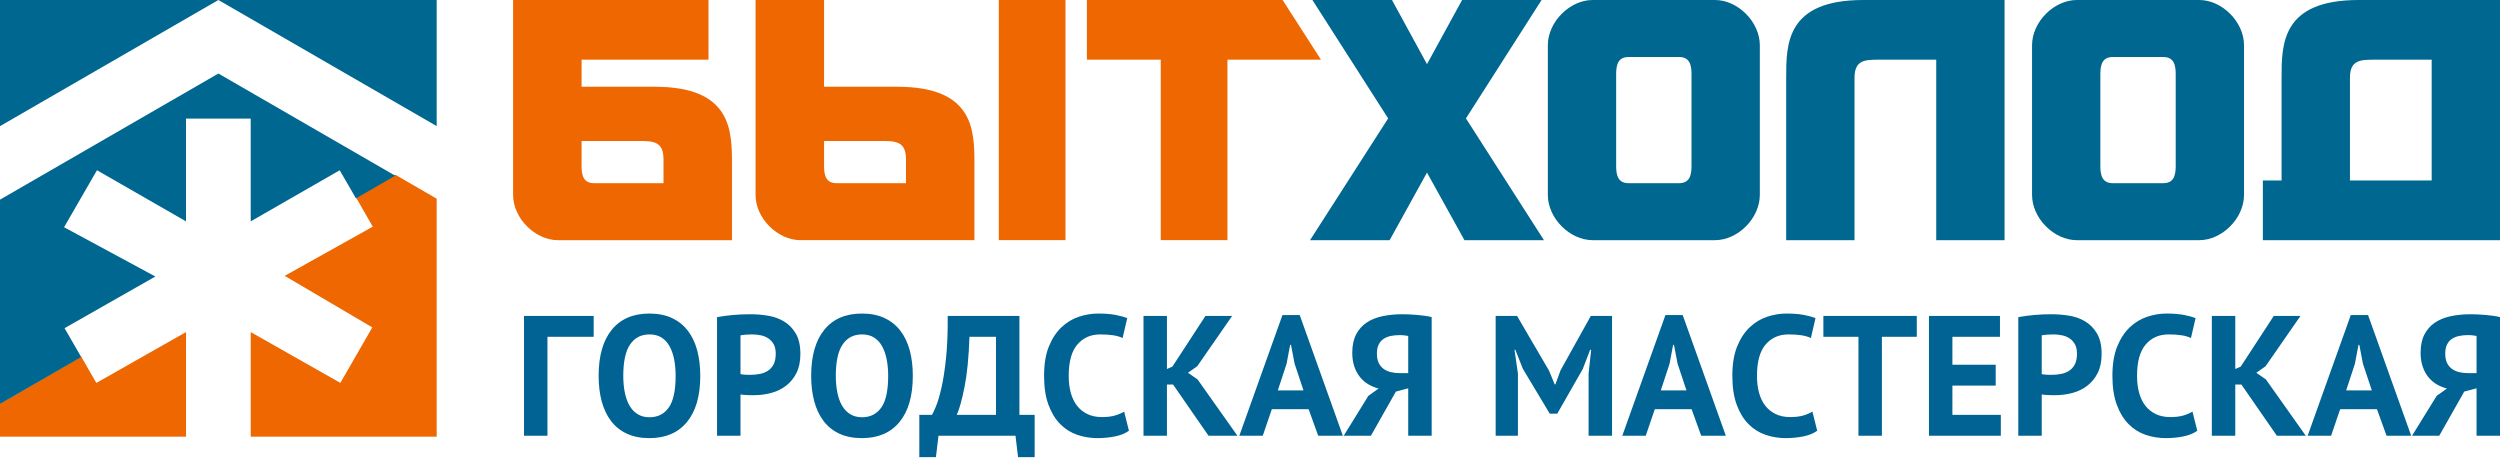 <?xml version="1.0" encoding="UTF-8"?>
<svg width="229px" height="42px" viewBox="0 0 229 42" version="1.1" xmlns="http://www.w3.org/2000/svg" xmlns:xlink="http://www.w3.org/1999/xlink">
    <!-- Generator: Sketch 50.2 (55047) - http://www.bohemiancoding.com/sketch -->
    <title>Балашиха Copy</title>
    <desc>Created with Sketch.</desc>
    <defs></defs>
    <g id="Page-1" stroke="none" stroke-width="1" fill="none" fill-rule="evenodd">
        <g id="Балашиха-Copy">
            <g id="Group-7" transform="translate(47, 0)">
                <path d="M44.489,21.999 L50.6,21.999 L50.6,0 L44.489,0 L44.489,21.999 Z M28.484,12.915 L33.689,12.915 C35.004,12.915 35.988,12.92 35.988,14.579 L35.988,16.781 L29.647,16.781 C28.679,16.781 28.484,16.111 28.484,15.21 L28.484,12.915 Z M22.209,0 L22.209,17.851 C22.209,20 24.228,21.999 26.325,21.999 L42.258,21.999 L42.258,15.086 C42.258,11.981 42.258,7.945 35.178,7.945 L28.484,7.945 L28.484,0 L22.209,0 Z M65.434,21.999 L65.434,5.466 L74,5.466 L70.487,0 L52.56,0 L52.56,5.466 L59.325,5.466 L59.325,21.999 L65.434,21.999 Z M6.273,12.915 L11.476,12.915 C12.788,12.915 13.777,12.92 13.777,14.579 L13.777,16.781 L7.436,16.781 C6.467,16.781 6.273,16.111 6.273,15.21 L6.273,12.915 Z M0,0 L0,17.851 C0,20 2.019,22 4.111,22 L20.048,22 L20.048,15.086 C20.048,11.981 20.048,7.946 12.968,7.946 L6.273,7.946 L6.273,5.466 L17.898,5.466 L17.898,0 L0,0 Z" id="Fill-1-Copy" fill="#EE6700"></path>
                <path d="M136.618,0 L136.618,5.467 L136.618,22 L130.359,22 L130.359,5.467 L127.224,5.467 L125.166,5.467 C123.858,5.467 122.874,5.467 122.874,7.131 L122.874,14.044 L122.874,22 L116.614,22 L116.614,7.131 C116.614,4.033 116.614,0 123.681,0 L136.618,0 Z M175.742,16.528 L175.742,5.467 L172.606,5.467 L170.547,5.467 C169.239,5.467 168.255,5.467 168.255,7.131 L168.255,14.044 L168.255,16.528 L175.742,16.528 Z M182,0 L182,22 L160.278,22 L160.278,16.528 L161.992,16.528 L161.992,7.131 C161.992,4.033 161.998,0 169.057,0 L182,0 Z M94.427,22 L87.28,10.845 L94.209,0 L86.928,0 L83.712,5.876 L80.505,0 L73.217,0 L80.155,10.845 L73,22 L80.291,22 L83.712,15.808 L87.144,22 L94.427,22 Z M94.782,4.149 C94.782,2 96.797,0 98.883,0 L110.099,0 C112.185,0 114.2,2 114.2,4.149 L114.2,17.851 C114.2,20 112.185,22 110.099,22 L98.883,22 C96.797,22 94.782,20 94.782,17.851 L94.782,4.149 Z M102.201,5.219 C101.236,5.219 101.04,5.888 101.04,6.79 L101.04,15.211 C101.04,16.112 101.236,16.782 102.201,16.782 L106.78,16.782 C107.746,16.782 107.942,16.112 107.942,15.211 L107.942,6.79 C107.942,5.888 107.746,5.219 106.78,5.219 L102.201,5.219 Z M139.136,4.149 C139.136,2 141.15,0 143.236,0 L154.452,0 C156.539,0 158.554,2 158.554,4.149 L158.554,17.851 C158.554,20 156.538,22 154.452,22 L143.236,22 C141.15,22 139.136,20 139.136,17.851 L139.136,4.149 Z M146.554,5.219 C145.589,5.219 145.393,5.888 145.393,6.79 L145.393,15.211 C145.393,16.112 145.589,16.782 146.554,16.782 L151.134,16.782 C152.098,16.782 152.295,16.112 152.295,15.211 L152.295,6.79 C152.295,5.888 152.098,5.219 151.134,5.219 L146.554,5.219 Z" id="Fill-3-Copy" fill="#006790"></path>
            </g>
            <g id="Group-8">
                <path d="M36.202,16 L32.606,18.085 L34.146,20.761 L26.079,25.268 L34.102,29.99 L32.583,32.63 L31.177,35.074 L22.965,30.419 L22.965,40 L40,40 L40,18.202 L36.202,16 Z M7.439,32.668 L0,36.978 L0,40 L17.038,40 L17.038,30.419 L8.824,35.076 L7.439,32.668 Z" id="Fill-4-Copy" fill="#EE6700"></path>
                <path d="M8.824,35.105 L7.417,32.666 L5.912,30.06 L14.231,25.329 L5.869,20.814 L7.417,18.132 L8.882,15.593 L17.038,20.277 L17.038,10.865 L20,10.865 L22.965,10.865 L22.965,20.277 L31.118,15.595 L32.583,18.132 L32.606,18.171 L36.202,16.093 L20.003,6.735 L0,18.288 L0,37 L7.439,32.703 L8.824,35.105 Z M40,11.551 L40,0 L20.004,0 L40,11.551 Z M20.004,0 L0,0 L0,11.554 L20.004,0 Z" id="Fill-5-Copy" fill="#006790"></path>
            </g>
            <path d="M54.38,30.853 L50.147,30.853 L50.147,39.913 L48,39.913 L48,28.94 L54.38,28.94 L54.38,30.853 Z M54.834,34.427 C54.834,32.598 55.237,31.19 56.041,30.202 C56.846,29.215 57.995,28.721 59.49,28.721 C60.274,28.721 60.958,28.857 61.543,29.129 C62.128,29.4 62.614,29.787 63.001,30.288 C63.388,30.79 63.675,31.391 63.863,32.091 C64.051,32.791 64.145,33.57 64.145,34.427 C64.145,36.255 63.74,37.664 62.931,38.651 C62.121,39.639 60.974,40.132 59.49,40.132 C58.696,40.132 58.006,39.997 57.421,39.725 C56.836,39.453 56.352,39.067 55.971,38.565 C55.589,38.063 55.305,37.462 55.116,36.762 C54.928,36.062 54.834,35.284 54.834,34.427 Z M57.092,34.427 C57.092,34.981 57.139,35.49 57.233,35.955 C57.327,36.42 57.47,36.82 57.664,37.154 C57.857,37.489 58.105,37.75 58.408,37.938 C58.711,38.126 59.072,38.22 59.49,38.22 C60.253,38.22 60.843,37.922 61.261,37.327 C61.679,36.731 61.888,35.764 61.888,34.427 C61.888,33.894 61.844,33.397 61.755,32.938 C61.666,32.478 61.528,32.075 61.339,31.731 C61.151,31.386 60.906,31.117 60.603,30.923 C60.3,30.73 59.929,30.633 59.49,30.633 C58.727,30.633 58.137,30.939 57.719,31.55 C57.301,32.162 57.092,33.12 57.092,34.427 Z M65.681,29.05 C66.12,28.967 66.604,28.901 67.131,28.854 C67.659,28.807 68.184,28.784 68.707,28.784 C69.25,28.784 69.796,28.828 70.345,28.917 C70.893,29.006 71.387,29.183 71.826,29.45 C72.265,29.716 72.623,30.087 72.9,30.563 C73.177,31.038 73.315,31.657 73.315,32.42 C73.315,33.11 73.195,33.693 72.955,34.168 C72.714,34.644 72.396,35.033 71.999,35.336 C71.601,35.639 71.149,35.858 70.643,35.994 C70.136,36.13 69.611,36.198 69.067,36.198 L68.816,36.198 C68.702,36.198 68.581,36.195 68.456,36.19 C68.331,36.185 68.208,36.177 68.088,36.167 C67.967,36.156 67.881,36.146 67.829,36.135 L67.829,39.913 L65.681,39.913 L65.681,29.05 Z M68.879,30.633 C68.67,30.633 68.472,30.641 68.284,30.657 C68.095,30.673 67.944,30.691 67.829,30.712 L67.829,34.27 C67.871,34.28 67.933,34.291 68.017,34.301 C68.101,34.312 68.189,34.32 68.284,34.325 C68.378,34.33 68.469,34.333 68.558,34.333 L68.754,34.333 C69.036,34.333 69.315,34.307 69.592,34.254 C69.869,34.202 70.118,34.105 70.337,33.964 C70.556,33.823 70.731,33.627 70.862,33.376 C70.993,33.126 71.058,32.797 71.058,32.389 C71.058,32.044 70.995,31.759 70.87,31.535 C70.745,31.31 70.58,31.13 70.376,30.994 C70.172,30.858 69.94,30.764 69.679,30.712 C69.417,30.659 69.151,30.633 68.879,30.633 Z M74.303,34.427 C74.303,32.598 74.705,31.19 75.51,30.202 C76.314,29.215 77.464,28.721 78.958,28.721 C79.742,28.721 80.426,28.857 81.012,29.129 C81.597,29.4 82.083,29.787 82.469,30.288 C82.856,30.79 83.143,31.391 83.332,32.091 C83.52,32.791 83.614,33.57 83.614,34.427 C83.614,36.255 83.209,37.664 82.399,38.651 C81.589,39.639 80.442,40.132 78.958,40.132 C78.164,40.132 77.474,39.997 76.889,39.725 C76.304,39.453 75.821,39.067 75.439,38.565 C75.058,38.063 74.773,37.462 74.585,36.762 C74.397,36.062 74.303,35.284 74.303,34.427 Z M76.56,34.427 C76.56,34.981 76.607,35.49 76.701,35.955 C76.795,36.42 76.939,36.82 77.132,37.154 C77.325,37.489 77.574,37.75 77.877,37.938 C78.18,38.126 78.54,38.22 78.958,38.22 C79.721,38.22 80.312,37.922 80.73,37.327 C81.148,36.731 81.357,35.764 81.357,34.427 C81.357,33.894 81.312,33.397 81.223,32.938 C81.134,32.478 80.996,32.075 80.808,31.731 C80.62,31.386 80.374,31.117 80.071,30.923 C79.768,30.73 79.397,30.633 78.958,30.633 C78.195,30.633 77.605,30.939 77.187,31.55 C76.769,32.162 76.56,33.12 76.56,34.427 Z M94.774,41.872 L93.254,41.872 L93.019,39.913 L85.965,39.913 L85.73,41.872 L84.209,41.872 L84.209,38.001 L85.369,38.001 C85.443,37.886 85.563,37.63 85.73,37.233 C85.897,36.835 86.064,36.274 86.231,35.547 C86.399,34.821 86.54,33.912 86.655,32.82 C86.77,31.728 86.822,30.435 86.811,28.94 L93.379,28.94 L93.379,38.001 L94.774,38.001 L94.774,41.872 Z M91.232,38.001 L91.232,30.853 L88.802,30.853 C88.739,32.713 88.591,34.236 88.355,35.422 C88.12,36.608 87.883,37.468 87.642,38.001 L91.232,38.001 Z M103.411,39.458 C103.077,39.699 102.651,39.871 102.134,39.976 C101.617,40.08 101.086,40.132 100.543,40.132 C99.884,40.132 99.26,40.031 98.67,39.827 C98.079,39.623 97.559,39.294 97.11,38.839 C96.661,38.385 96.303,37.794 96.036,37.068 C95.77,36.342 95.637,35.461 95.637,34.427 C95.637,33.35 95.785,32.449 96.083,31.723 C96.381,30.996 96.768,30.411 97.243,29.967 C97.719,29.523 98.249,29.204 98.834,29.011 C99.419,28.818 100.005,28.721 100.59,28.721 C101.217,28.721 101.747,28.763 102.181,28.846 C102.615,28.93 102.972,29.029 103.255,29.144 L102.831,30.963 C102.591,30.848 102.306,30.764 101.977,30.712 C101.648,30.659 101.248,30.633 100.778,30.633 C99.911,30.633 99.213,30.942 98.685,31.558 C98.158,32.175 97.894,33.131 97.894,34.427 C97.894,34.991 97.956,35.506 98.082,35.971 C98.207,36.436 98.398,36.833 98.654,37.162 C98.91,37.491 99.229,37.747 99.61,37.93 C99.992,38.113 100.433,38.204 100.935,38.204 C101.405,38.204 101.802,38.157 102.126,38.063 C102.45,37.969 102.732,37.849 102.972,37.703 L103.411,39.458 Z M107.456,35.226 L106.891,35.226 L106.891,39.913 L104.744,39.913 L104.744,28.94 L106.891,28.94 L106.891,33.8 L107.393,33.58 L110.418,28.94 L112.863,28.94 L109.666,33.549 L108.819,34.145 L109.697,34.756 L113.349,39.913 L110.7,39.913 L107.456,35.226 Z M119.87,37.483 L116.5,37.483 L115.669,39.913 L113.522,39.913 L117.472,28.862 L119.055,28.862 L123.005,39.913 L120.748,39.913 L119.87,37.483 Z M117.049,35.759 L119.4,35.759 L118.585,33.314 L118.256,31.59 L118.177,31.59 L117.848,33.329 L117.049,35.759 Z M131.141,39.913 L128.993,39.913 L128.993,35.571 L127.864,35.869 L125.576,39.913 L123.084,39.913 L125.341,36.261 L126.281,35.587 C125.947,35.503 125.633,35.375 125.341,35.203 C125.048,35.03 124.792,34.808 124.573,34.536 C124.353,34.265 124.181,33.943 124.055,33.572 C123.93,33.201 123.867,32.781 123.867,32.311 C123.867,31.652 123.982,31.098 124.212,30.649 C124.442,30.2 124.761,29.837 125.168,29.56 C125.576,29.283 126.062,29.084 126.626,28.964 C127.19,28.844 127.802,28.784 128.46,28.784 C128.638,28.784 128.842,28.789 129.071,28.799 C129.301,28.81 129.539,28.825 129.785,28.846 C130.03,28.867 130.271,28.893 130.506,28.925 C130.741,28.956 130.952,28.998 131.141,29.05 L131.141,39.913 Z M128.194,30.696 C127.911,30.696 127.645,30.722 127.394,30.774 C127.143,30.827 126.924,30.915 126.736,31.041 C126.548,31.166 126.399,31.339 126.289,31.558 C126.179,31.778 126.125,32.06 126.125,32.405 C126.125,32.729 126.177,33.003 126.281,33.228 C126.386,33.452 126.532,33.635 126.72,33.776 C126.908,33.917 127.128,34.019 127.379,34.082 C127.629,34.145 127.901,34.176 128.194,34.176 L128.993,34.176 L128.993,30.774 C128.878,30.754 128.761,30.735 128.64,30.72 C128.52,30.704 128.371,30.696 128.194,30.696 Z M145.515,34.223 L145.75,32.044 L145.656,32.044 L144.982,33.8 L142.646,37.891 L141.956,37.891 L139.495,33.784 L138.806,32.044 L138.727,32.044 L139.041,34.207 L139.041,39.913 L137.003,39.913 L137.003,28.94 L138.962,28.94 L141.894,33.956 L142.411,35.21 L142.474,35.21 L142.944,33.925 L145.718,28.94 L147.662,28.94 L147.662,39.913 L145.515,39.913 L145.515,34.223 Z M154.951,37.483 L151.581,37.483 L150.75,39.913 L148.603,39.913 L152.553,28.862 L154.136,28.862 L158.086,39.913 L155.829,39.913 L154.951,37.483 Z M152.129,35.759 L154.481,35.759 L153.666,33.314 L153.336,31.59 L153.258,31.59 L152.929,33.329 L152.129,35.759 Z M166.456,39.458 C166.122,39.699 165.696,39.871 165.179,39.976 C164.662,40.08 164.131,40.132 163.588,40.132 C162.93,40.132 162.305,40.031 161.715,39.827 C161.124,39.623 160.604,39.294 160.155,38.839 C159.706,38.385 159.348,37.794 159.081,37.068 C158.815,36.342 158.682,35.461 158.682,34.427 C158.682,33.35 158.831,32.449 159.128,31.723 C159.426,30.996 159.813,30.411 160.288,29.967 C160.764,29.523 161.294,29.204 161.879,29.011 C162.465,28.818 163.05,28.721 163.635,28.721 C164.262,28.721 164.792,28.763 165.226,28.846 C165.66,28.93 166.018,29.029 166.3,29.144 L165.877,30.963 C165.636,30.848 165.351,30.764 165.022,30.712 C164.693,30.659 164.293,30.633 163.823,30.633 C162.956,30.633 162.258,30.942 161.73,31.558 C161.203,32.175 160.939,33.131 160.939,34.427 C160.939,34.991 161.002,35.506 161.127,35.971 C161.252,36.436 161.443,36.833 161.699,37.162 C161.955,37.491 162.274,37.747 162.655,37.93 C163.037,38.113 163.478,38.204 163.98,38.204 C164.45,38.204 164.847,38.157 165.171,38.063 C165.495,37.969 165.777,37.849 166.018,37.703 L166.456,39.458 Z M175.579,30.853 L172.382,30.853 L172.382,39.913 L170.234,39.913 L170.234,30.853 L167.021,30.853 L167.021,28.94 L175.579,28.94 L175.579,30.853 Z M176.692,28.94 L183.197,28.94 L183.197,30.853 L178.84,30.853 L178.84,33.408 L182.806,33.408 L182.806,35.32 L178.84,35.32 L178.84,38.001 L183.276,38.001 L183.276,39.913 L176.692,39.913 L176.692,28.94 Z M184.875,29.05 C185.314,28.967 185.797,28.901 186.325,28.854 C186.852,28.807 187.377,28.784 187.9,28.784 C188.443,28.784 188.989,28.828 189.538,28.917 C190.087,29.006 190.58,29.183 191.019,29.45 C191.458,29.716 191.816,30.087 192.093,30.563 C192.37,31.038 192.508,31.657 192.508,32.42 C192.508,33.11 192.388,33.693 192.148,34.168 C191.908,34.644 191.589,35.033 191.192,35.336 C190.795,35.639 190.343,35.858 189.836,35.994 C189.329,36.13 188.804,36.198 188.261,36.198 L188.01,36.198 C187.895,36.198 187.775,36.195 187.649,36.19 C187.524,36.185 187.401,36.177 187.281,36.167 C187.161,36.156 187.074,36.146 187.022,36.135 L187.022,39.913 L184.875,39.913 L184.875,29.05 Z M188.072,30.633 C187.863,30.633 187.665,30.641 187.477,30.657 C187.289,30.673 187.137,30.691 187.022,30.712 L187.022,34.27 C187.064,34.28 187.127,34.291 187.21,34.301 C187.294,34.312 187.383,34.32 187.477,34.325 C187.571,34.33 187.662,34.333 187.751,34.333 L187.947,34.333 C188.229,34.333 188.509,34.307 188.786,34.254 C189.063,34.202 189.311,34.105 189.53,33.964 C189.75,33.823 189.925,33.627 190.055,33.376 C190.186,33.126 190.251,32.797 190.251,32.389 C190.251,32.044 190.189,31.759 190.063,31.535 C189.938,31.31 189.773,31.13 189.569,30.994 C189.366,30.858 189.133,30.764 188.872,30.712 C188.611,30.659 188.344,30.633 188.072,30.633 Z M201.271,39.458 C200.936,39.699 200.511,39.871 199.993,39.976 C199.476,40.08 198.946,40.132 198.402,40.132 C197.744,40.132 197.12,40.031 196.529,39.827 C195.939,39.623 195.419,39.294 194.969,38.839 C194.52,38.385 194.162,37.794 193.896,37.068 C193.629,36.342 193.496,35.461 193.496,34.427 C193.496,33.35 193.645,32.449 193.943,31.723 C194.241,30.996 194.627,30.411 195.103,29.967 C195.578,29.523 196.108,29.204 196.694,29.011 C197.279,28.818 197.864,28.721 198.449,28.721 C199.076,28.721 199.607,28.763 200.04,28.846 C200.474,28.93 200.832,29.029 201.114,29.144 L200.691,30.963 C200.45,30.848 200.166,30.764 199.837,30.712 C199.507,30.659 199.108,30.633 198.637,30.633 C197.77,30.633 197.073,30.942 196.545,31.558 C196.017,32.175 195.753,33.131 195.753,34.427 C195.753,34.991 195.816,35.506 195.941,35.971 C196.067,36.436 196.257,36.833 196.513,37.162 C196.769,37.491 197.088,37.747 197.47,37.93 C197.851,38.113 198.293,38.204 198.794,38.204 C199.264,38.204 199.661,38.157 199.985,38.063 C200.309,37.969 200.592,37.849 200.832,37.703 L201.271,39.458 Z M205.315,35.226 L204.751,35.226 L204.751,39.913 L202.603,39.913 L202.603,28.94 L204.751,28.94 L204.751,33.8 L205.252,33.58 L208.278,28.94 L210.723,28.94 L207.525,33.549 L206.679,34.145 L207.557,34.756 L211.209,39.913 L208.56,39.913 L205.315,35.226 Z M217.73,37.483 L214.359,37.483 L213.529,39.913 L211.381,39.913 L215.331,28.862 L216.915,28.862 L220.865,39.913 L218.607,39.913 L217.73,37.483 Z M214.908,35.759 L217.259,35.759 L216.444,33.314 L216.115,31.59 L216.037,31.59 L215.708,33.329 L214.908,35.759 Z M229,39.913 L226.853,39.913 L226.853,35.571 L225.724,35.869 L223.435,39.913 L220.943,39.913 L223.2,36.261 L224.141,35.587 C223.806,35.503 223.493,35.375 223.2,35.203 C222.908,35.03 222.652,34.808 222.432,34.536 C222.213,34.265 222.04,33.943 221.915,33.572 C221.789,33.201 221.727,32.781 221.727,32.311 C221.727,31.652 221.842,31.098 222.072,30.649 C222.302,30.2 222.62,29.837 223.028,29.56 C223.435,29.283 223.921,29.084 224.486,28.964 C225.05,28.844 225.661,28.784 226.32,28.784 C226.497,28.784 226.701,28.789 226.931,28.799 C227.161,28.81 227.399,28.825 227.644,28.846 C227.89,28.867 228.13,28.893 228.365,28.925 C228.6,28.956 228.812,28.998 229,29.05 L229,39.913 Z M226.053,30.696 C225.771,30.696 225.504,30.722 225.254,30.774 C225.003,30.827 224.783,30.915 224.595,31.041 C224.407,31.166 224.258,31.339 224.149,31.558 C224.039,31.778 223.984,32.06 223.984,32.405 C223.984,32.729 224.036,33.003 224.141,33.228 C224.245,33.452 224.392,33.635 224.58,33.776 C224.768,33.917 224.987,34.019 225.238,34.082 C225.489,34.145 225.76,34.176 226.053,34.176 L226.853,34.176 L226.853,30.774 C226.738,30.754 226.62,30.735 226.5,30.72 C226.38,30.704 226.231,30.696 226.053,30.696 Z" id="Городская-мастерская" fill="#006393"></path>
        </g>
    </g>
</svg>